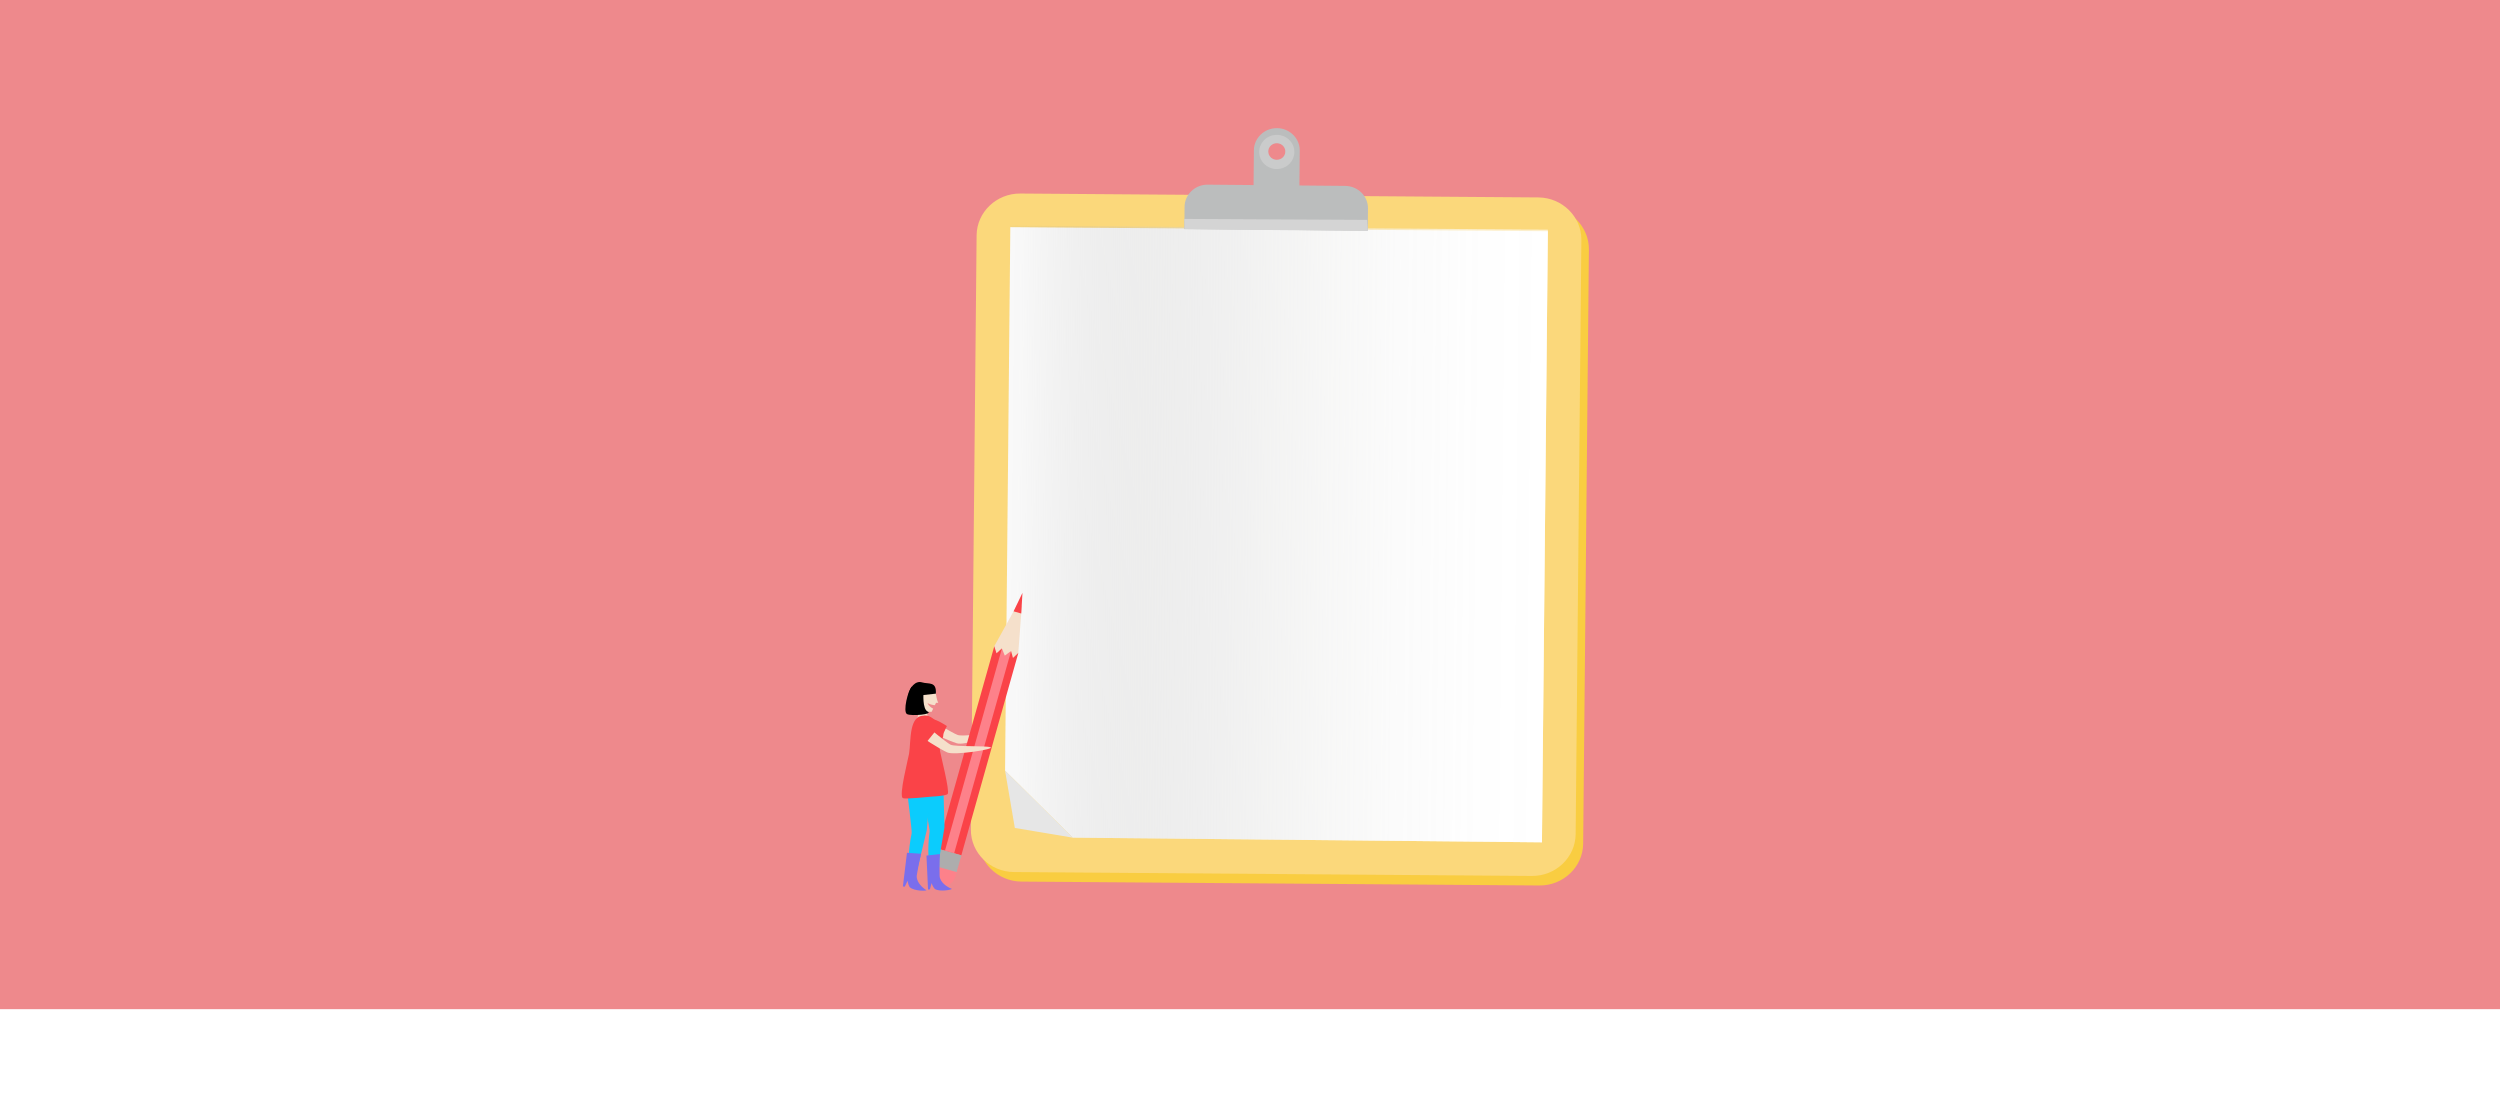 <svg xmlns="http://www.w3.org/2000/svg" xmlns:xlink="http://www.w3.org/1999/xlink" viewBox="0 0 1090 476.88"><defs><style>      .cls-1 {        fill: #fd818a;      }      .cls-2 {        fill: #fa4348;      }      .cls-3, .cls-4 {        opacity: .62;      }      .cls-3, .cls-4, .cls-5 {        mix-blend-mode: multiply;      }      .cls-3, .cls-6 {        fill: #d4d4d4;      }      .cls-4 {        fill: url(#Degradado_sin_nombre_13);      }      .cls-7 {        fill: #ee898c;      }      .cls-8 {        fill: #e6e6e6;      }      .cls-9 {        fill: #7a6eec;      }      .cls-10 {        fill: #f5e0cb;      }      .cls-11 {        fill: #0bccfd;      }      .cls-12 {        isolation: isolate;      }      .cls-13 {        fill: #bbbdbd;      }      .cls-14 {        fill: #f9cd41;      }      .cls-15 {        fill: #fbd87b;      }      .cls-16 {        fill: #fff;      }      .cls-17 {        fill: #adadad;      }    </style><linearGradient id="Degradado_sin_nombre_13" data-name="Degradado sin nombre 13" x1="391.26" y1="855.95" x2="625.69" y2="855.95" gradientTransform="translate(55.98 -628.09) rotate(.54)" gradientUnits="userSpaceOnUse"><stop offset="0" stop-color="#999998" stop-opacity=".1"></stop><stop offset=".02" stop-color="#9a9a99" stop-opacity=".11"></stop><stop offset=".13" stop-color="#b1b1b1" stop-opacity=".32"></stop><stop offset=".24" stop-color="#c6c6c5" stop-opacity=".5"></stop><stop offset=".36" stop-color="#d7d7d7" stop-opacity=".65"></stop><stop offset=".48" stop-color="#e6e6e5" stop-opacity=".78"></stop><stop offset=".6" stop-color="#f1f1f0" stop-opacity=".88"></stop><stop offset=".72" stop-color="#f8f8f8" stop-opacity=".95"></stop><stop offset=".86" stop-color="#fdfdfd" stop-opacity=".99"></stop><stop offset="1" stop-color="#fff"></stop></linearGradient></defs><g class="cls-12"><g id="Capa_1"><rect class="cls-7" width="1090" height="440"></rect><g><path class="cls-14" d="M671.17,386.07l-225.86-1.7c-10.4-.09-18.83-8.44-18.73-18.55l2.5-259.08c.1-10.11,8.69-18.3,19.09-18.2l225.86,1.7c10.4.09,18.83,8.44,18.73,18.55l-2.5,259.08c-.1,10.11-8.69,18.3-19.09,18.2Z"></path><path class="cls-15" d="M667.89,381.91l-225.86-1.7c-10.4-.09-18.83-8.44-18.73-18.55l2.5-259.08c.1-10.11,8.69-18.3,19.09-18.2l225.86,1.7c10.4.09,18.83,8.44,18.73,18.55l-2.5,259.08c-.1,10.11-8.69,18.3-19.09,18.2Z"></path><polygon class="cls-16" points="672.29 367.25 467.71 365.22 438.21 336.01 440.5 99.04 674.86 100.81 672.29 367.25"></polygon><polygon class="cls-4" points="672.29 367.25 467.71 365.22 438.21 336.01 440.5 98.38 674.87 100.15 672.29 367.25"></polygon><g><path class="cls-13" d="M586.53,81.05l-19.99-.18.15-15.2c.05-5.34-4.4-9.75-9.9-9.8s-10.04,4.28-10.09,9.62l-.15,15.2-19.99-.18c-5.5-.05-10.04,4.28-10.09,9.62l-.09,9.71,79.97.73.09-9.71c.05-5.34-4.4-9.75-9.9-9.8ZM556.72,62.41c2.07.02,3.73,1.67,3.71,3.68s-1.71,3.63-3.78,3.61-3.73-1.67-3.71-3.68c.02-2.01,1.71-3.63,3.78-3.61Z"></path><path class="cls-3" d="M556.75,58.8c-4.23-.04-7.7,3.26-7.74,7.38-.04,4.11,3.36,7.48,7.59,7.52,4.23.04,7.7-3.26,7.74-7.38.04-4.11-3.36-7.48-7.59-7.52ZM556.65,69.7c-2.07-.02-3.73-1.67-3.71-3.68.02-2.01,1.71-3.63,3.78-3.61s3.73,1.66,3.71,3.68-1.71,3.63-3.78,3.61Z"></path><polygon class="cls-6" points="516.35 95.45 516.44 99.96 596.39 100.66 596.09 95.87 516.35 95.45"></polygon></g><polygon class="cls-8" points="438.21 336.01 442.47 360.99 467.71 365.22 438.21 336.01"></polygon><g><path class="cls-10" d="M405.03,313.4s10.28,6.25,12.5,7.04c2.21.79,10.45-.72,12.43-.1,1.98.62-9.38,4.77-12.81,3.73s-13.9-5.79-14.86-6.7-.1-3.97,2.74-3.96Z"></path><path class="cls-10" d="M430.12,319.4c-.77.25-1.53.51-2.28.79-.66.25-1.37.55-1.74,1.15-.1.16-.17.37-.07.53.11.19.37.2.59.2,1.12-.04,2.23-.07,3.35-.11.22,0,.45-.01.67-.06.74-.16,1.37-.98,1.07-1.68-.24-.56-.9-.77-1.36-1.17"></path><g><rect class="cls-2" x="420.87" y="281.51" width="10.88" height="91.67" transform="translate(747.93 757.99) rotate(-164.27)"></rect><rect class="cls-1" x="424.32" y="281.54" width="4.15" height="91.67" transform="translate(748.1 758.06) rotate(-164.27)"></rect><polygon class="cls-10" points="443.97 284.7 445.51 264.16 443.55 263.61 433.5 281.75 434.48 284.84 436.82 282.69 438.09 285.86 440.82 283.82 441.65 286.86 443.97 284.7"></polygon><polygon class="cls-2" points="445.26 267.49 445.8 258.47 441.92 266.55 445.26 267.49"></polygon><rect class="cls-1" x="406.27" y="372.05" width="10.88" height="14.28" rx="5.44" ry="5.44" transform="translate(705.23 855.79) rotate(-164.27)"></rect><rect class="cls-17" x="407.42" y="371.32" width="10.88" height="7.59" transform="translate(708.59 848.1) rotate(-164.27)"></rect><g class="cls-5"><image width="85" height="96" transform="translate(397 227)"></image></g></g><path class="cls-11" d="M411.3,342.11l.49,18.6-4.02,24.12s-4.61-5.93-2.45-22.37c.27-.13-3.02-16.38-3.02-16.38l8.99-3.97Z"></path><path class="cls-9" d="M409.79,372.35s-.25,5.01-.12,9.5c.09,2.84,3.4,5.01,5.35,5.7.02.33-5.17,1.46-7.45.02-.91-.91-1.39-2.56-1.39-2.56l-.74,2.75-.82.07-.69-14.8,5.86-.68Z"></path><path class="cls-2" d="M410.09,322.5l2.75-5.95s-3.04-1.99-4.87-2.64c-3.72-1.3-6.13.62-3.3,5.18.58.93,5.43,3.41,5.43,3.41Z"></path><path class="cls-11" d="M405.84,342.11l-1.77,19.88-5.73,23.77s-4.17-6.24-.85-22.49c.28-.12-2.05-18.74-2.05-18.74l10.4-2.43Z"></path><polygon class="cls-10" points="401.05 308.07 399.94 313.39 404.51 313.39 403.98 308.19 401.05 308.07"></polygon><path class="cls-10" d="M401.32,300.19c1.6-.16,5.45-.97,6.4.72,0,0,.44,2.13.66,3.37.22,1.24.7,2.13.7,2.13h-.97s-.51,1.05-.51,1.05c-.61.02-2.6-.46-3.09-.87-.27.09.73,1.59,2.35,2.39l-.66,1.35s-2.8.28-4.88-1.12c-2.08-1.4-1.6-8.86,0-9.02Z"></path><path class="cls-2" d="M403.4,312.08c-7.26-.78-6.14,10.79-7.04,16.51-.34,2.12-4.62,18.49-2.7,19.39,1.23.58,11.44-.61,12.81-.68,1.08-.05,5.83-.31,6.69-1.08,1.11-.99-3.09-17.27-3.29-18.65-.15-1.06-.29-2.35.04-3.37.35-1.09,1.08-1.94,1.31-3.09.48-2.38-1.02-4.71-2.69-6.34-1.57-1.53-3.83-3.38-6.2-2.69"></path><path class="cls-9" d="M401.6,372.24s-1.17,4.88-1.87,9.31c-.44,2.81,2.42,5.55,4.2,6.59-.04.33-5.35.48-7.32-1.36-.72-1.06-.89-2.77-.89-2.77l-1.24,2.57-.82-.08,1.78-14.69,6.16.43Z"></path><path d="M408.03,302.43l-8.1.91s-.03,3.66.7,5.05c.13.22-5.1-1.39-4.62-5.05.47-3.66,3.17-6.71,5.99-5.83s6.4-.61,6.03,4.91Z"></path><path d="M402.66,301.92s-.62,7.25,1.86,8.37c2.48,1.12-7.21,2.06-9.07,1.05s.38-10.41,2.15-11.98"></path><path class="cls-10" d="M404.1,316.59s8.38,7.1,10.35,8.1,15.68.33,17.47,1.15-15.82,3.6-18.92,2.22c-3.11-1.38-12.13-7.08-12.81-8.06s1.09-3.75,3.91-3.4Z"></path><path class="cls-2" d="M403.44,324.24l4.12-5.09s-2.23-4.34-4.08-3.75c-1.85.59-5.01,3.26-4.47,4.21s4.43,4.63,4.43,4.63Z"></path></g></g></g></g></svg>
